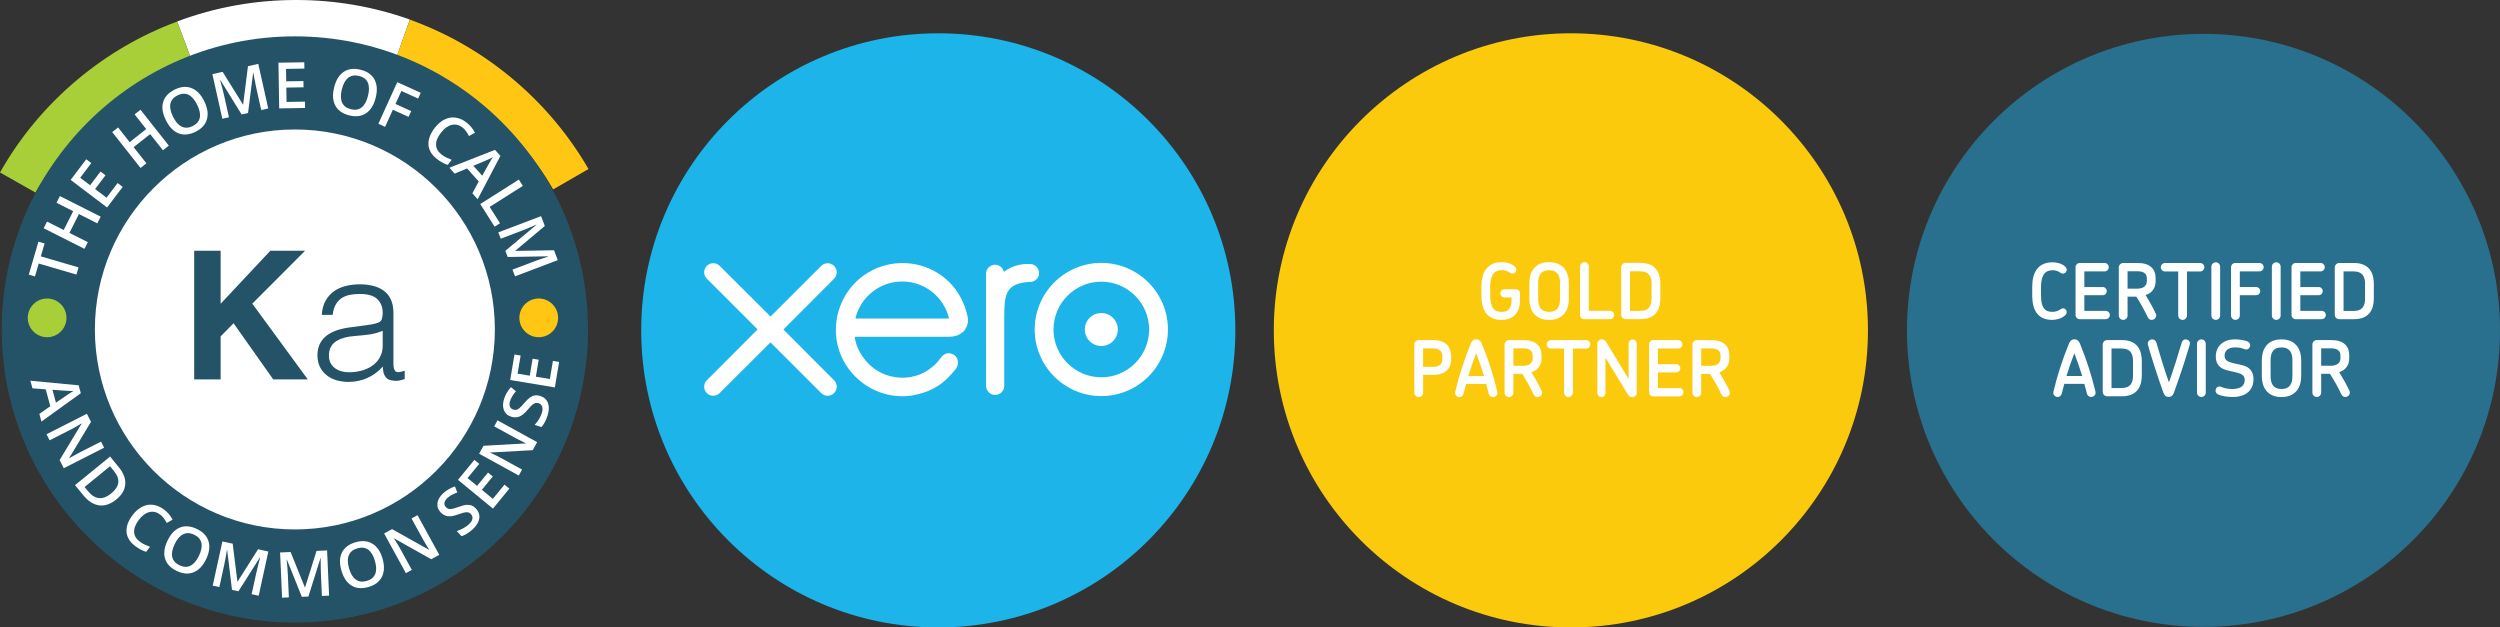<?xml version="1.0" encoding="UTF-8"?><svg id="Layer_2" xmlns="http://www.w3.org/2000/svg" viewBox="0 0 429.534 107.804"><rect x="0" y="0" width="429.534" height="107.804" fill="#333333" stroke="none"/><defs><style>.cls-1{fill:#28708e;}.cls-1,.cls-2,.cls-3,.cls-4,.cls-5,.cls-6,.cls-7{stroke-width:0px;}.cls-2{fill:#1cb4e9;}.cls-3{fill:#245368;}.cls-4{fill:#a9cf38;}.cls-5{fill:#fbca0c;}.cls-6{fill:#fff;}.cls-7{fill:#ffc713;}</style></defs><g id="Layer_2-2"><circle class="cls-6" cx="50.822" cy="56.992" r="38.331"/><path class="cls-6" d="m32.887,10.246l-2.457-6.555c6.532-2.449,13.414-3.691,20.454-3.691,6.704,0,13.278,1.13,19.54,3.357l-2.348,6.596c-5.506-1.96-11.29-2.953-17.192-2.953-6.197,0-12.253,1.092-17.997,3.246Z"/><path class="cls-4" d="m6.092,33.081l-6.092-3.448c3.435-6.072,7.914-11.443,13.311-15.963,5.14-4.304,10.905-7.659,17.136-9.972l2.435,6.564c-5.48,2.032-10.552,4.985-15.077,8.774-4.751,3.979-8.693,8.704-11.713,14.044Z"/><path class="cls-7" d="m68.055,9.967l2.375-6.585c6.563,2.366,12.61,5.879,17.972,10.44,5.107,4.344,9.383,9.464,12.709,15.217l-6.062,3.503c-2.924-5.06-6.687-9.564-11.183-13.388-4.721-4.015-10.041-7.107-15.812-9.187Z"/><path class="cls-3" d="m50.663,106.967C22.894,106.967.302,84.375.302,56.607S22.894,6.246,50.662,6.246s50.361,22.592,50.361,50.36-22.592,50.36-50.36,50.36Zm0-84.721c-18.946,0-34.36,15.414-34.36,34.36s15.414,34.36,34.361,34.36,34.36-15.414,34.36-34.36-15.414-34.36-34.361-34.36Z"/></g><g id="Layer_1-2"><path class="cls-3" d="m33.364,43.082h4.544v9.108l8.541-9.108h5.968l-9.071,9.091,9.536,13.015h-5.939l-6.811-9.65-2.225,2.257v7.393h-4.544v-22.106Z"/><path class="cls-3" d="m62.653,55.912c.348-.04.763-.102,1.244-.185.481-.082.876-.194,1.182-.338.308-.142.496-.383.569-.721.072-.338.107-.65.107-.937,0-.941-.302-1.715-.906-2.319-.604-.603-1.623-.906-3.056-.906-.635,0-1.218.056-1.75.169-.533.113-.999.308-1.398.584s-.727.645-.983,1.106c-.256.461-.426,1.04-.507,1.735h-1.873c.062-.941.276-1.745.645-2.411.369-.665.845-1.208,1.428-1.628.584-.42,1.26-.726,2.027-.921s1.582-.292,2.442-.292c.798,0,1.55.088,2.257.261.706.174,1.32.451,1.843.829.522.379.931.886,1.229,1.521.297.635.445,1.412.445,2.334v8.662c0,.717.128,1.172.384,1.367s.773.149,1.551-.138v1.443c-.144.041-.353.102-.629.185-.277.082-.549.123-.814.123-.287,0-.564-.031-.83-.093-.307-.041-.553-.138-.736-.292-.185-.153-.334-.338-.446-.553-.113-.215-.19-.45-.23-.706-.041-.256-.062-.527-.062-.814-.779.86-1.669,1.515-2.672,1.965-1.004.451-2.089.676-3.256.676-.697,0-1.367-.092-2.012-.276-.645-.184-1.213-.47-1.705-.86-.491-.389-.881-.865-1.167-1.428s-.43-1.234-.43-2.012c0-2.702,1.853-4.3,5.559-4.791l2.55-.338Zm3.102.922c-.778.327-1.566.543-2.364.645-.799.103-1.598.185-2.396.246-1.413.102-2.514.42-3.302.952-.789.533-1.182,1.341-1.182,2.426,0,.491.097.917.292,1.275s.45.656.768.891.686.41,1.106.522c.419.112.844.169,1.274.169.737,0,1.454-.092,2.15-.276.696-.185,1.315-.466,1.858-.844.543-.379.977-.86,1.305-1.444.328-.583.491-1.274.491-2.073v-2.487Z"/><path class="cls-6" d="m13.493,45.943l-.36,1.232-6.48-1.895-.648,2.216-1.057-.309,1.657-5.666,1.057.31-.648,2.217,6.48,1.895Z"/><path class="cls-6" d="m17.302,37.225l-.581,1.15-3.16-1.595-1.631,3.232,3.16,1.595-.578,1.146-7.011-3.537.578-1.146,2.868,1.446,1.631-3.231-2.868-1.447.581-1.15,7.011,3.537Z"/><path class="cls-6" d="m21.081,32.108l-2.682,3.541-6.261-4.74,2.682-3.542.865.655-1.906,2.518,1.704,1.291,1.786-2.359.856.648-1.786,2.359,1.965,1.488,1.907-2.518.869.658Z"/><path class="cls-6" d="m29.007,25.02l-1.012.799-2.193-2.778-2.841,2.243,2.193,2.778-1.008.795-4.866-6.163,1.008-.795,1.99,2.521,2.842-2.243-1.99-2.521,1.012-.798,4.865,6.163Z"/><path class="cls-6" d="m35.097,17.397c.564,1.146.716,2.18.454,3.098-.261.918-.917,1.636-1.968,2.152-1.063.522-2.036.607-2.917.257-.88-.352-1.606-1.108-2.178-2.272-.572-1.163-.724-2.197-.457-3.103.268-.905.934-1.619,1.997-2.143,1.048-.515,2.013-.596,2.896-.243.883.352,1.607,1.103,2.172,2.254Zm-5.38,2.643c.427.868.925,1.439,1.496,1.716.57.276,1.199.246,1.887-.092.685-.337,1.093-.812,1.224-1.427.131-.615-.02-1.361-.45-2.238-.425-.865-.92-1.436-1.485-1.713-.564-.276-1.189-.247-1.874.089-.69.34-1.103.819-1.235,1.439-.132.619.015,1.361.438,2.226Z"/><path class="cls-6" d="m41.512,19.662l-3.652-5.904-.042.01c.271.938.501,1.821.687,2.653l.833,3.727-1.138.255-1.712-7.664,1.766-.395,3.491,5.621.031-.008.829-6.586,1.771-.396,1.712,7.664-1.205.269-.847-3.789c-.086-.381-.187-.88-.304-1.495-.118-.616-.184-.99-.199-1.123l-.042.01-.873,6.904-1.106.247Z"/><path class="cls-6" d="m52.411,18.552l-4.441.073-.13-7.852,4.441-.073.018,1.085-3.157.052.035,2.138,2.959-.049.018,1.074-2.959.049.041,2.465,3.158-.053.018,1.091Z"/><path class="cls-6" d="m64.553,16.785c-.308,1.24-.856,2.129-1.646,2.663-.791.535-1.755.662-2.892.381-1.15-.285-1.949-.845-2.397-1.681s-.517-1.883-.205-3.141c.312-1.259.86-2.148,1.647-2.669s1.756-.639,2.907-.354c1.133.28,1.924.84,2.373,1.677.449.838.521,1.88.213,3.124Zm-5.819-1.439c-.231.938-.219,1.697.04,2.275.259.579.761.96,1.505,1.144.74.184,1.358.082,1.854-.305.496-.386.861-1.054,1.097-2.003.23-.935.22-1.69-.035-2.266-.254-.575-.751-.955-1.491-1.138-.747-.186-1.371-.083-1.871.306s-.866,1.051-1.098,1.986Z"/><path class="cls-6" d="m66.165,21.793l-1.158-.526,3.246-7.15,4.034,1.832-.448.987-2.876-1.306-1.015,2.235,2.695,1.224-.451.993-2.694-1.224-1.333,2.935Z"/><path class="cls-6" d="m79.466,21.909c-.582-.454-1.2-.604-1.854-.451-.655.153-1.265.593-1.83,1.319-.592.76-.879,1.459-.862,2.099.018.64.33,1.196.938,1.669.263.205.537.377.823.516.287.14.595.271.924.396l-.676.868c-.629-.194-1.252-.531-1.868-1.011-.906-.707-1.389-1.523-1.447-2.451-.058-.928.312-1.903,1.107-2.927.502-.644,1.059-1.115,1.671-1.415.611-.3,1.241-.404,1.888-.313s1.271.37,1.872.839c.633.492,1.114,1.081,1.444,1.764l-1.021.56c-.132-.262-.286-.521-.461-.776-.175-.257-.391-.485-.647-.685Z"/><path class="cls-6" d="m81.156,33.219l1.1-2.039-2.004-2.235-2.137.884-.903-1.008,7.832-3.076.932,1.039-3.908,7.451-.911-1.016Zm1.698-3.03l1.1-1.975c.071-.136.189-.342.355-.618.166-.275.29-.476.373-.598-.393.223-.846.438-1.359.649l-1.997.838,1.528,1.703Z"/><path class="cls-6" d="m82.512,35.054l6.633-4.203.688,1.084-5.703,3.613,1.779,2.809-.93.59-2.467-3.893Z"/><path class="cls-6" d="m86.824,43.096l5.324-4.455-.015-.04c-.89.401-1.732.754-2.529,1.057l-3.57,1.354-.414-1.089,7.343-2.785.642,1.692-5.067,4.254.012.03,6.637-.116.644,1.697-7.342,2.785-.438-1.155,3.631-1.377c.365-.139.844-.31,1.438-.514.593-.203.953-.322,1.082-.355l-.015-.04-6.958.117-.402-1.06Z"/><path class="cls-6" d="m6.763,71.114l1.879-1.321-.784-2.898-2.285-.177-.354-1.307,8.303.796.365,1.348-6.768,4.876-.356-1.316Zm2.848-1.935l1.852-1.263c.122-.089.318-.22.588-.391s.468-.293.596-.364c-.446.021-.943.009-1.491-.036l-2.142-.154.598,2.208Z"/><path class="cls-6" d="m10.958,80.44l-.713-1.403,3.776-6.248-.02-.038-.296.181c-.565.343-1.091.638-1.578.885l-3.604,1.83-.527-1.039,6.932-3.52.705,1.389-3.752,6.224.015.029c.069-.044.327-.19.774-.442.447-.251.799-.441,1.055-.571l3.633-1.844.532,1.049-6.933,3.52Z"/><path class="cls-6" d="m20.001,85.8c-.995.811-1.982,1.152-2.964,1.024-.98-.129-1.899-.718-2.755-1.767l-1.389-1.702,6.024-4.915,1.534,1.882c.79.968,1.146,1.932,1.069,2.892-.077.959-.584,1.821-1.521,2.586Zm-.889-1.022c1.441-1.177,1.607-2.446.496-3.808l-.703-.862-4.372,3.567.577.707c1.195,1.465,2.529,1.597,4.002.396Z"/><path class="cls-6" d="m27.515,88.413c-.589-.444-1.208-.587-1.857-.429-.648.159-1.248.603-1.797,1.329-.574.762-.846,1.46-.816,2.096.03.635.353,1.185.967,1.648.266.2.543.368.831.503.288.136.598.264.928.384l-.656.871c-.631-.188-1.257-.516-1.88-.986-.918-.691-1.415-1.499-1.491-2.42-.077-.922.271-1.895,1.045-2.919.486-.646,1.031-1.12,1.636-1.424.604-.304,1.229-.414,1.874-.331.646.083,1.273.354,1.883.813.64.483,1.131,1.062,1.474,1.738l-1.006.566c-.137-.259-.295-.514-.474-.767-.18-.253-.399-.478-.659-.674Z"/><path class="cls-6" d="m35.409,96.085c-.55,1.14-1.266,1.887-2.146,2.241s-1.848.277-2.902-.231c-1.067-.516-1.736-1.226-2.006-2.129s-.125-1.934.433-3.089c.559-1.156,1.274-1.904,2.149-2.246.874-.342,1.845-.255,2.912.261,1.052.507,1.713,1.214,1.982,2.12.271.906.13,1.931-.422,3.073Zm-5.397-2.605c-.417.862-.557,1.601-.42,2.216s.55,1.089,1.24,1.422c.687.332,1.312.361,1.874.09s1.054-.844,1.475-1.715c.415-.859.556-1.594.424-2.205-.133-.611-.543-1.082-1.229-1.414-.693-.335-1.323-.365-1.891-.092s-1.059.839-1.473,1.698Z"/><path class="cls-6" d="m39.862,101.347l-.832-6.83-.042-.01c-.147.955-.312,1.845-.492,2.669l-.811,3.693-1.139-.25,1.668-7.594,1.768.388.803,6.509.032.007,3.52-5.56,1.772.39-1.667,7.594-1.207-.265.825-3.756c.082-.377.2-.866.353-1.469.152-.602.249-.965.292-1.09l-.042-.009-3.694,5.825-1.106-.243Z"/><path class="cls-6" d="m51.856,102.544l-2.56-6.387-.043.002c.103.96.173,1.862.21,2.705l.166,3.777-1.165.051-.341-7.767,1.809-.08,2.45,6.083h.032s1.971-6.278,1.971-6.278l1.814-.079.341,7.767-1.234.055-.169-3.842c-.017-.386-.028-.889-.036-1.51-.008-.62-.007-.997,0-1.129l-.043.002-2.07,6.58-1.133.05Z"/><path class="cls-6" d="m65.729,95.989c.351,1.216.316,2.25-.103,3.102-.42.852-1.191,1.439-2.316,1.765-1.139.328-2.11.246-2.914-.247s-1.384-1.355-1.74-2.589c-.355-1.233-.322-2.269.102-3.106.423-.838,1.204-1.422,2.343-1.75,1.122-.324,2.086-.239,2.892.256.806.494,1.385,1.351,1.737,2.57Zm-5.759,1.662c.265.92.654,1.562,1.166,1.93s1.137.444,1.873.231c.732-.211,1.218-.605,1.455-1.184s.222-1.332-.046-2.262c-.265-.916-.65-1.558-1.157-1.924-.506-.367-1.126-.444-1.858-.233-.74.214-1.229.611-1.47,1.193-.24.583-.228,1.332.037,2.248Z"/><path class="cls-6" d="m75.472,95.329l-1.38.757-6.365-3.575-.037.021.189.29c.361.554.673,1.07.936,1.549l1.943,3.544-1.021.561-3.739-6.817,1.365-.749,6.341,3.552.028-.016c-.046-.067-.201-.321-.466-.76-.266-.438-.467-.784-.605-1.036l-1.959-3.571,1.031-.565,3.739,6.816Z"/><path class="cls-6" d="m81.805,87.413c.464.513.642,1.084.531,1.715s-.495,1.244-1.153,1.84-1.288.982-1.892,1.16l-.807-.892c.378-.116.748-.274,1.11-.474.363-.199.674-.416.931-.649.377-.341.591-.663.642-.968.051-.304-.032-.575-.249-.814-.194-.216-.442-.324-.742-.325-.301,0-.801.13-1.502.391-.724.268-1.317.364-1.782.287-.466-.076-.872-.306-1.219-.689-.436-.481-.605-1.016-.511-1.604.096-.588.434-1.146,1.015-1.672.558-.505,1.222-.886,1.993-1.144l.394,1.042c-.713.254-1.272.563-1.679.932-.308.278-.481.557-.521.833-.039.277.04.524.237.743.136.149.284.249.443.298.16.049.356.055.588.017.231-.037.607-.15,1.128-.339.587-.211,1.049-.33,1.386-.358.337-.027.639.013.905.12s.518.292.753.552Z"/><path class="cls-6" d="m87.514,83.953l-2.821,3.431-6.006-4.938,2.821-3.432.83.683-2.006,2.439,1.635,1.345,1.88-2.286.821.675-1.88,2.286,1.886,1.551,2.006-2.439.834.686Z"/><path class="cls-6" d="m92.287,75.967l-.758,1.379-7.289.4-.021.037.315.144c.602.273,1.143.542,1.621.805l3.541,1.947-.562,1.021-6.812-3.745.75-1.365,7.256-.406.016-.028c-.074-.032-.342-.163-.801-.391-.459-.229-.815-.411-1.066-.55l-3.57-1.962.567-1.031,6.812,3.745Z"/><path class="cls-6" d="m92.843,68.037c.657.215,1.095.623,1.312,1.225.218.603.188,1.325-.086,2.17-.275.845-.631,1.493-1.066,1.946l-1.143-.373c.27-.288.513-.609.729-.963s.378-.695.485-1.025c.157-.483.183-.869.076-1.158-.107-.29-.314-.484-.621-.584-.276-.091-.545-.062-.806.087s-.631.51-1.109,1.085c-.495.592-.963.97-1.404,1.135-.442.165-.909.167-1.4.007-.617-.201-1.03-.581-1.24-1.139-.209-.559-.192-1.21.051-1.956.233-.715.62-1.375,1.161-1.982l.859.71c-.493.573-.824,1.121-.994,1.642-.129.395-.142.723-.038.981.104.261.296.436.575.527.192.062.37.075.533.038s.336-.13.518-.277c.183-.147.453-.433.811-.854.404-.475.746-.808,1.025-.999.278-.191.561-.307.845-.346.285-.039.595-.004.929.104Z"/><path class="cls-6" d="m96.062,62.185l-.73,4.382-7.669-1.277.729-4.382,1.06.177-.519,3.115,2.088.348.486-2.919,1.049.175-.486,2.919,2.408.401.519-3.115,1.065.177Z"/><circle class="cls-4" cx="8.097" cy="54.612" r="3.325"/><circle class="cls-7" cx="92.563" cy="54.612" r="3.325"/><path class="cls-1" d="m378.589,107.707c28.137,0,50.944-22.81,50.944-50.944,0-28.137-22.808-50.947-50.944-50.947-28.137,0-50.947,22.81-50.947,50.947,0,28.134,22.81,50.944,50.947,50.944"/><path class="cls-6" d="m354.409,47.013c-.198,0-.317-.079-.542-.238-.32-.211-.703-.344-1.192-.344-1.353,0-2.001.912-2.001,2.86v1.47c0,2.038.621,2.821,1.919,2.821.478,0,.941-.119,1.314-.37.225-.145.357-.225.555-.238.344,0,.621.278.621.648,0,.198-.093.397-.278.571-.582.542-1.536.767-2.213.767-2.487,0-3.429-1.694-3.429-4.185v-1.523c0-2.398.954-4.185,3.51-4.185.753,0,1.602.225,2.117.714.198.185.304.37.304.558,0,.317-.225.674-.687.674"/><path class="cls-6" d="m361.785,54.84h-4.462c-.399,0-.716-.317-.716-.716v-8.211c0-.397.317-.73.716-.73h4.277c.397,0,.714.333.714.73s-.317.716-.714.716h-3.484v2.688s3.167,0,3.167,0c.383,0,.687.317.687.701,0,.386-.304.703-.687.703h-3.167v2.688s3.669,0,3.669,0c.397,0,.716.317.716.714,0,.399-.32.716-.716.716"/><path class="cls-6" d="m369.679,54.958c-.254,0-.492-.116-.664-.449-.555-1.192-1.232-2.371-1.959-3.537h-1.512v3.233c0,.423-.33.753-.753.753-.41,0-.756-.33-.756-.753v-8.263c0-.412.346-.756.756-.756h2.517c2.091,0,3.058,1.034,3.058,2.609v.555c0,1.073-.582,1.988-1.721,2.345.648,1.06,1.245,2.12,1.747,3.193.278.595-.225,1.071-.714,1.071m-.822-7.164c0-.69-.463-1.192-1.575-1.192h-1.737v2.992s1.697,0,1.697,0c1.047,0,1.615-.529,1.615-1.245v-.555Z"/><path class="cls-6" d="m378.009,46.642h-2.252v7.563c0,.423-.344.753-.756.753-.423,0-.753-.33-.753-.753v-7.563s-2.265,0-2.265,0c-.397,0-.727-.317-.727-.73,0-.397.33-.727.727-.727h6.027c.41,0,.727.33.727.727,0,.412-.317.73-.727.73"/><path class="cls-6" d="m380.697,54.959c-.41,0-.756-.33-.756-.756v-8.382c0-.41.346-.756.756-.756.423,0,.753.346.753.756v8.382c0,.426-.33.756-.753.756"/><path class="cls-6" d="m388.206,46.628h-3.376v2.688s2.807,0,2.807,0c.383,0,.701.317.701.703,0,.383-.317.701-.701.701h-2.807v3.484c0,.423-.333.753-.756.753-.412,0-.753-.33-.753-.753v-8.293c0-.397.317-.727.714-.727h4.171c.397,0,.727.33.727.727,0,.399-.33.716-.727.716"/><path class="cls-6" d="m391.093,54.959c-.41,0-.756-.33-.756-.756v-8.382c0-.41.346-.756.756-.756.423,0,.753.346.753.756v8.382c0,.426-.33.756-.753.756"/><path class="cls-6" d="m398.893,54.84h-4.462c-.399,0-.716-.317-.716-.716v-8.211c0-.397.317-.73.716-.73h4.277c.399,0,.716.333.716.73s-.317.716-.716.716h-3.481v2.688s3.164,0,3.164,0c.383,0,.687.317.687.701,0,.386-.304.703-.687.703h-3.164v2.688s3.666,0,3.666,0c.399,0,.716.317.716.714,0,.399-.317.716-.716.716"/><path class="cls-6" d="m404.443,54.841h-2.543c-.412,0-.756-.333-.756-.756v-8.144c0-.412.344-.756.756-.756h2.543c2.953,0,3.415,2.146,3.415,3.603v2.477c0,1.457-.463,3.577-3.415,3.577m1.906-6.04c0-1.179-.357-2.173-2.001-2.173h-1.694v6.796s1.694,0,1.694,0c1.657,0,2.001-.994,2.001-2.16v-2.464Z"/><path class="cls-6" d="m359.288,68.204c-.317,0-.634-.185-.727-.597-.135-.555-.293-1.11-.439-1.655h-3.442c-.161.545-.307,1.1-.439,1.655-.093.412-.397.597-.701.597-.426,0-.862-.36-.73-.915.69-2.913,1.575-5.575,2.636-8.184.278-.677.624-.809.967-.809.33,0,.714.145.981.809,1.057,2.609,1.946,5.271,2.635,8.184.132.555-.317.915-.743.915m-2.887-7.51c-.492,1.272-.941,2.569-1.351,3.907h2.702c-.41-1.338-.862-2.636-1.351-3.907"/><path class="cls-6" d="m364.574,68.085h-2.543c-.412,0-.756-.333-.756-.756v-8.144c0-.41.344-.756.756-.756h2.543c2.953,0,3.415,2.146,3.415,3.603v2.477c0,1.457-.463,3.577-3.415,3.577m1.906-6.04c0-1.179-.357-2.173-1.998-2.173h-1.697v6.796s1.697,0,1.697,0c1.655,0,1.998-.994,1.998-2.16v-2.464Z"/><path class="cls-6" d="m373.525,67.422c-.198.568-.529.782-.915.782-.423,0-.727-.198-.925-.782-1.02-2.847-1.895-5.562-2.635-8.144-.172-.584.291-.967.74-.967.307,0,.597.172.703.555.624,2.147,1.338,4.491,2.16,6.836.835-2.358,1.575-4.716,2.21-6.876.106-.357.373-.515.65-.515.436,0,.875.357.714.901-.753,2.609-1.668,5.337-2.702,8.211"/><path class="cls-6" d="m378.227,68.204c-.41,0-.756-.33-.756-.756v-8.382c0-.41.346-.756.756-.756.426,0,.753.346.753.756v8.382c0,.426-.328.756-.753.756"/><path class="cls-6" d="m383.669,68.204c-.954,0-1.761-.106-2.503-.397-.344-.135-.502-.412-.502-.69,0-.37.251-.714.664-.714.251,0,.489.185,1.084.317.291.066.65.119,1.139.119,1.483,0,2.12-.624,2.12-1.536,0-.69-.346-1.007-1.285-1.272-.69-.198-1.842-.346-2.503-.69-.687-.357-1.179-.981-1.179-2.078,0-1.895,1.417-2.955,3.22-2.955.793,0,1.496.093,2.17.33.344.135.518.399.518.677,0,.37-.267.73-.703.73-.238,0-.436-.159-.928-.267-.238-.053-.542-.092-.952-.092-1.153,0-1.816.545-1.816,1.406,0,.753.452,1.018,1.311,1.256.849.227,1.988.346,2.649.769.677.449,1.007,1.1,1.007,2.041,0,1.998-1.443,3.045-3.51,3.045"/><path class="cls-6" d="m391.989,68.217c-2.532,0-3.378-1.79-3.378-3.59v-2.741c0-1.8.846-3.577,3.378-3.577,2.527,0,3.389,1.776,3.389,3.577v2.741c0,1.8-.862,3.59-3.389,3.59m1.88-6.331c0-1.245-.436-2.199-1.88-2.199s-1.869.941-1.869,2.199v2.741c0,1.258.436,2.213,1.869,2.213,1.443,0,1.88-.954,1.88-2.213v-2.741Z"/><path class="cls-6" d="m402.941,68.205c-.254,0-.492-.122-.663-.452-.555-1.192-1.232-2.371-1.959-3.534h-1.509v3.23c0,.423-.333.756-.756.756-.412,0-.753-.333-.753-.756v-8.263c0-.412.341-.756.753-.756h2.517c2.091,0,3.059,1.034,3.059,2.609v.555c0,1.073-.582,1.988-1.721,2.345.648,1.06,1.245,2.12,1.747,3.193.278.595-.225,1.073-.714,1.073m-.822-7.166c0-.69-.465-1.192-1.576-1.192h-1.734v2.992s1.694,0,1.694,0c1.044,0,1.615-.529,1.615-1.245v-.555Z"/><path class="cls-2" d="m161.211,107.803c28.189,0,51.041-22.852,51.041-51.041S189.4,5.72,161.211,5.72s-51.044,22.853-51.044,51.043,22.854,51.041,51.044,51.041"/><path class="cls-6" d="m134.604,56.615l8.709-8.732c.29-.295.45-.686.45-1.1,0-.861-.7-1.558-1.56-1.558-.421,0-.816.163-1.112.463l-8.702,8.697-8.741-8.712c-.296-.292-.686-.449-1.103-.449-.858,0-1.558.697-1.558,1.558,0,.42.165.813.466,1.111l8.709,8.707-8.703,8.723c-.308.301-.473.696-.473,1.117,0,.862.7,1.558,1.558,1.558.416,0,.807-.161,1.103-.455l8.73-8.714,8.694,8.683c.31.321.706.491,1.132.491.86,0,1.56-.7,1.56-1.563,0-.417-.163-.805-.455-1.099l-8.705-8.727Z"/><path class="cls-6" d="m186.385,56.613c0,1.562,1.272,2.835,2.839,2.835s2.832-1.273,2.832-2.835-1.27-2.836-2.832-2.836-2.839,1.271-2.839,2.836"/><path class="cls-6" d="m181.005,56.613c0-4.529,3.686-8.214,8.217-8.214s8.21,3.685,8.21,8.214-3.686,8.212-8.21,8.212-8.217-3.684-8.217-8.212m-3.229,0c0,6.311,5.135,11.441,11.446,11.441s11.446-5.13,11.446-11.441-5.135-11.446-11.446-11.446-11.446,5.135-11.446,11.446"/><path class="cls-6" d="m176.964,45.363h-.481c-1.442,0-2.833.455-3.994,1.35-.151-.703-.78-1.228-1.522-1.228-.858,0-1.547.689-1.551,1.545,0,.004.007,19.276.007,19.276.002.858.704,1.556,1.56,1.556s1.56-.698,1.562-1.558v-11.851c0-3.95.361-5.546,3.746-5.97.312-.038.653-.032.653-.032.927-.031,1.584-.668,1.584-1.529s-.704-1.56-1.565-1.56"/><path class="cls-6" d="m146.997,54.727c0-.04.002-.087.005-.131.905-3.579,4.149-6.231,8.012-6.231,3.913,0,7.187,2.715,8.047,6.362h-16.064Zm19.257-.294c-.673-3.184-2.416-5.8-5.07-7.478-3.88-2.465-9.004-2.328-12.752.339-3.058,2.174-4.823,5.733-4.823,9.397,0,.918.109,1.847.341,2.761,1.154,4.54,5.059,7.979,9.712,8.547,1.384.167,2.728.089,4.121-.274,1.195-.292,2.353-.776,3.419-1.457,1.108-.713,2.032-1.651,2.928-2.775.018-.02.036-.038.053-.062.622-.769.508-1.867-.176-2.389-.577-.441-1.547-.622-2.304.354-.163.232-.348.473-.548.714-.604.668-1.357,1.317-2.255,1.818-1.143.613-2.451.963-3.838.967-4.54-.049-6.966-3.216-7.834-5.478-.147-.423-.265-.86-.345-1.313-.013-.084-.018-.167-.022-.241.938,0,16.289-.002,16.289-.002,2.235-.047,3.439-1.624,3.104-3.427"/><path class="cls-5" d="m269.9,107.804c28.189,0,51.041-22.854,51.041-51.041s-22.852-51.044-51.041-51.044-51.043,22.853-51.043,51.044,22.854,51.041,51.043,51.041"/><path class="cls-6" d="m257.978,54.956c-2.508,0-3.45-1.699-3.45-4.193v-1.526c0-2.402.955-4.193,3.516-4.193.77,0,1.646.212,2.176.73.212.173.305.372.305.571,0,.332-.239.65-.69.664-.212,0-.358-.106-.584-.252-.305-.225-.717-.345-1.208-.345-1.353,0-2.004.902-2.004,2.853v1.486c0,2.044.624,2.84,1.937,2.84,1.274,0,1.725-.783,1.725-1.924v-.557h-1.221c-.398,0-.703-.318-.703-.703s.305-.703.703-.703h1.964c.425,0,.716.318.716.757v1.168c0,1.805-.902,3.331-3.185,3.331"/><path class="cls-6" d="m266.151,54.97c-2.534,0-3.384-1.791-3.384-3.596v-2.747c0-1.805.849-3.583,3.384-3.583s3.397,1.778,3.397,3.583v2.747c0,1.805-.863,3.596-3.397,3.596m1.884-6.343c0-1.247-.438-2.203-1.884-2.203s-1.871.942-1.871,2.203v2.747c0,1.261.438,2.216,1.871,2.216,1.447,0,1.884-.955,1.884-2.216v-2.747Z"/><path class="cls-6" d="m276.62,54.837h-4.432c-.398,0-.716-.318-.716-.717v-8.32c0-.411.345-.756.756-.756.425,0,.757.345.757.756v7.604h3.636c.398,0,.717.318.717.716s-.318.717-.717.717"/><path class="cls-6" d="m281.848,54.837h-2.548c-.411,0-.756-.332-.756-.756v-8.161c0-.411.345-.756.756-.756h2.548c2.959,0,3.424,2.15,3.424,3.609v2.481c0,1.46-.465,3.583-3.424,3.583m1.911-6.051c0-1.181-.358-2.176-2.004-2.176h-1.699v6.807h1.699c1.659,0,2.004-.995,2.004-2.163v-2.468Z"/><path class="cls-6" d="m246.381,64.404h-1.871v3.065c0,.425-.332.756-.756.756-.411,0-.756-.332-.756-.756v-8.28c0-.412.345-.756.756-.756h2.521c2.296,0,3.052,1.38,3.052,2.681v.677c0,1.539-1.075,2.614-2.946,2.614m1.433-3.264c0-.611-.332-1.287-1.646-1.287h-1.659v3.171h1.818c1.088,0,1.486-.597,1.486-1.261v-.624Z"/><path class="cls-6" d="m256.518,68.226c-.318,0-.637-.186-.73-.597-.133-.557-.292-1.115-.438-1.659h-3.45c-.159.544-.305,1.101-.438,1.659-.093.411-.398.597-.703.597-.425,0-.863-.358-.73-.916.69-2.919,1.579-5.587,2.641-8.201.279-.677.624-.81.969-.81.332,0,.717.146.982.81,1.062,2.614,1.951,5.281,2.641,8.201.133.557-.318.916-.743.916m-2.893-7.524c-.491,1.274-.942,2.574-1.354,3.915h2.707c-.411-1.34-.863-2.641-1.353-3.915"/><path class="cls-6" d="m264.161,68.226c-.252,0-.491-.119-.664-.451-.557-1.194-1.234-2.375-1.964-3.543h-1.513v3.238c0,.425-.332.756-.756.756-.411,0-.756-.332-.756-.756v-8.28c0-.411.345-.756.756-.756h2.521c2.097,0,3.065,1.035,3.065,2.614v.557c0,1.075-.584,1.991-1.725,2.349.65,1.062,1.247,2.123,1.751,3.198.279.597-.226,1.075-.716,1.075m-.823-7.179c0-.69-.465-1.194-1.579-1.194h-1.738v2.999h1.698c1.048,0,1.619-.531,1.619-1.248v-.557Z"/><path class="cls-6" d="m272.507,59.892h-2.256v7.577c0,.425-.345.756-.757.756-.425,0-.756-.332-.756-.756v-7.577h-2.269c-.398,0-.73-.318-.73-.73,0-.398.332-.73.73-.73h6.038c.411,0,.73.332.73.73,0,.411-.318.73-.73.73"/><path class="cls-6" d="m280.468,68.226c-.318,0-.557-.106-.73-.372l-3.901-6.409v6.091c0,.385-.305.69-.69.69s-.703-.305-.703-.69v-8.519c0-.385.292-.703.743-.703.318,0,.571.133.743.398l3.888,6.396v-6.091c0-.385.318-.703.703-.703.371,0,.69.318.69.703v8.519c0,.372-.292.69-.743.69"/><path class="cls-6" d="m288.522,68.106h-4.472c-.398,0-.716-.318-.716-.716v-8.228c0-.398.318-.73.716-.73h4.286c.398,0,.717.332.717.73s-.318.717-.717.717h-3.49v2.694h3.171c.385,0,.69.318.69.703s-.305.703-.69.703h-3.171v2.694h3.676c.398,0,.716.318.716.717s-.318.716-.716.716"/><path class="cls-6" d="m296.43,68.226c-.252,0-.491-.119-.664-.451-.557-1.194-1.234-2.375-1.964-3.543h-1.513v3.238c0,.425-.332.756-.756.756-.411,0-.756-.332-.756-.756v-8.28c0-.411.345-.756.756-.756h2.521c2.097,0,3.065,1.035,3.065,2.614v.557c0,1.075-.584,1.991-1.725,2.349.65,1.062,1.248,2.123,1.752,3.198.279.597-.226,1.075-.716,1.075m-.823-7.179c0-.69-.465-1.194-1.579-1.194h-1.738v2.999h1.699c1.048,0,1.619-.531,1.619-1.248v-.557Z"/></g></svg>
